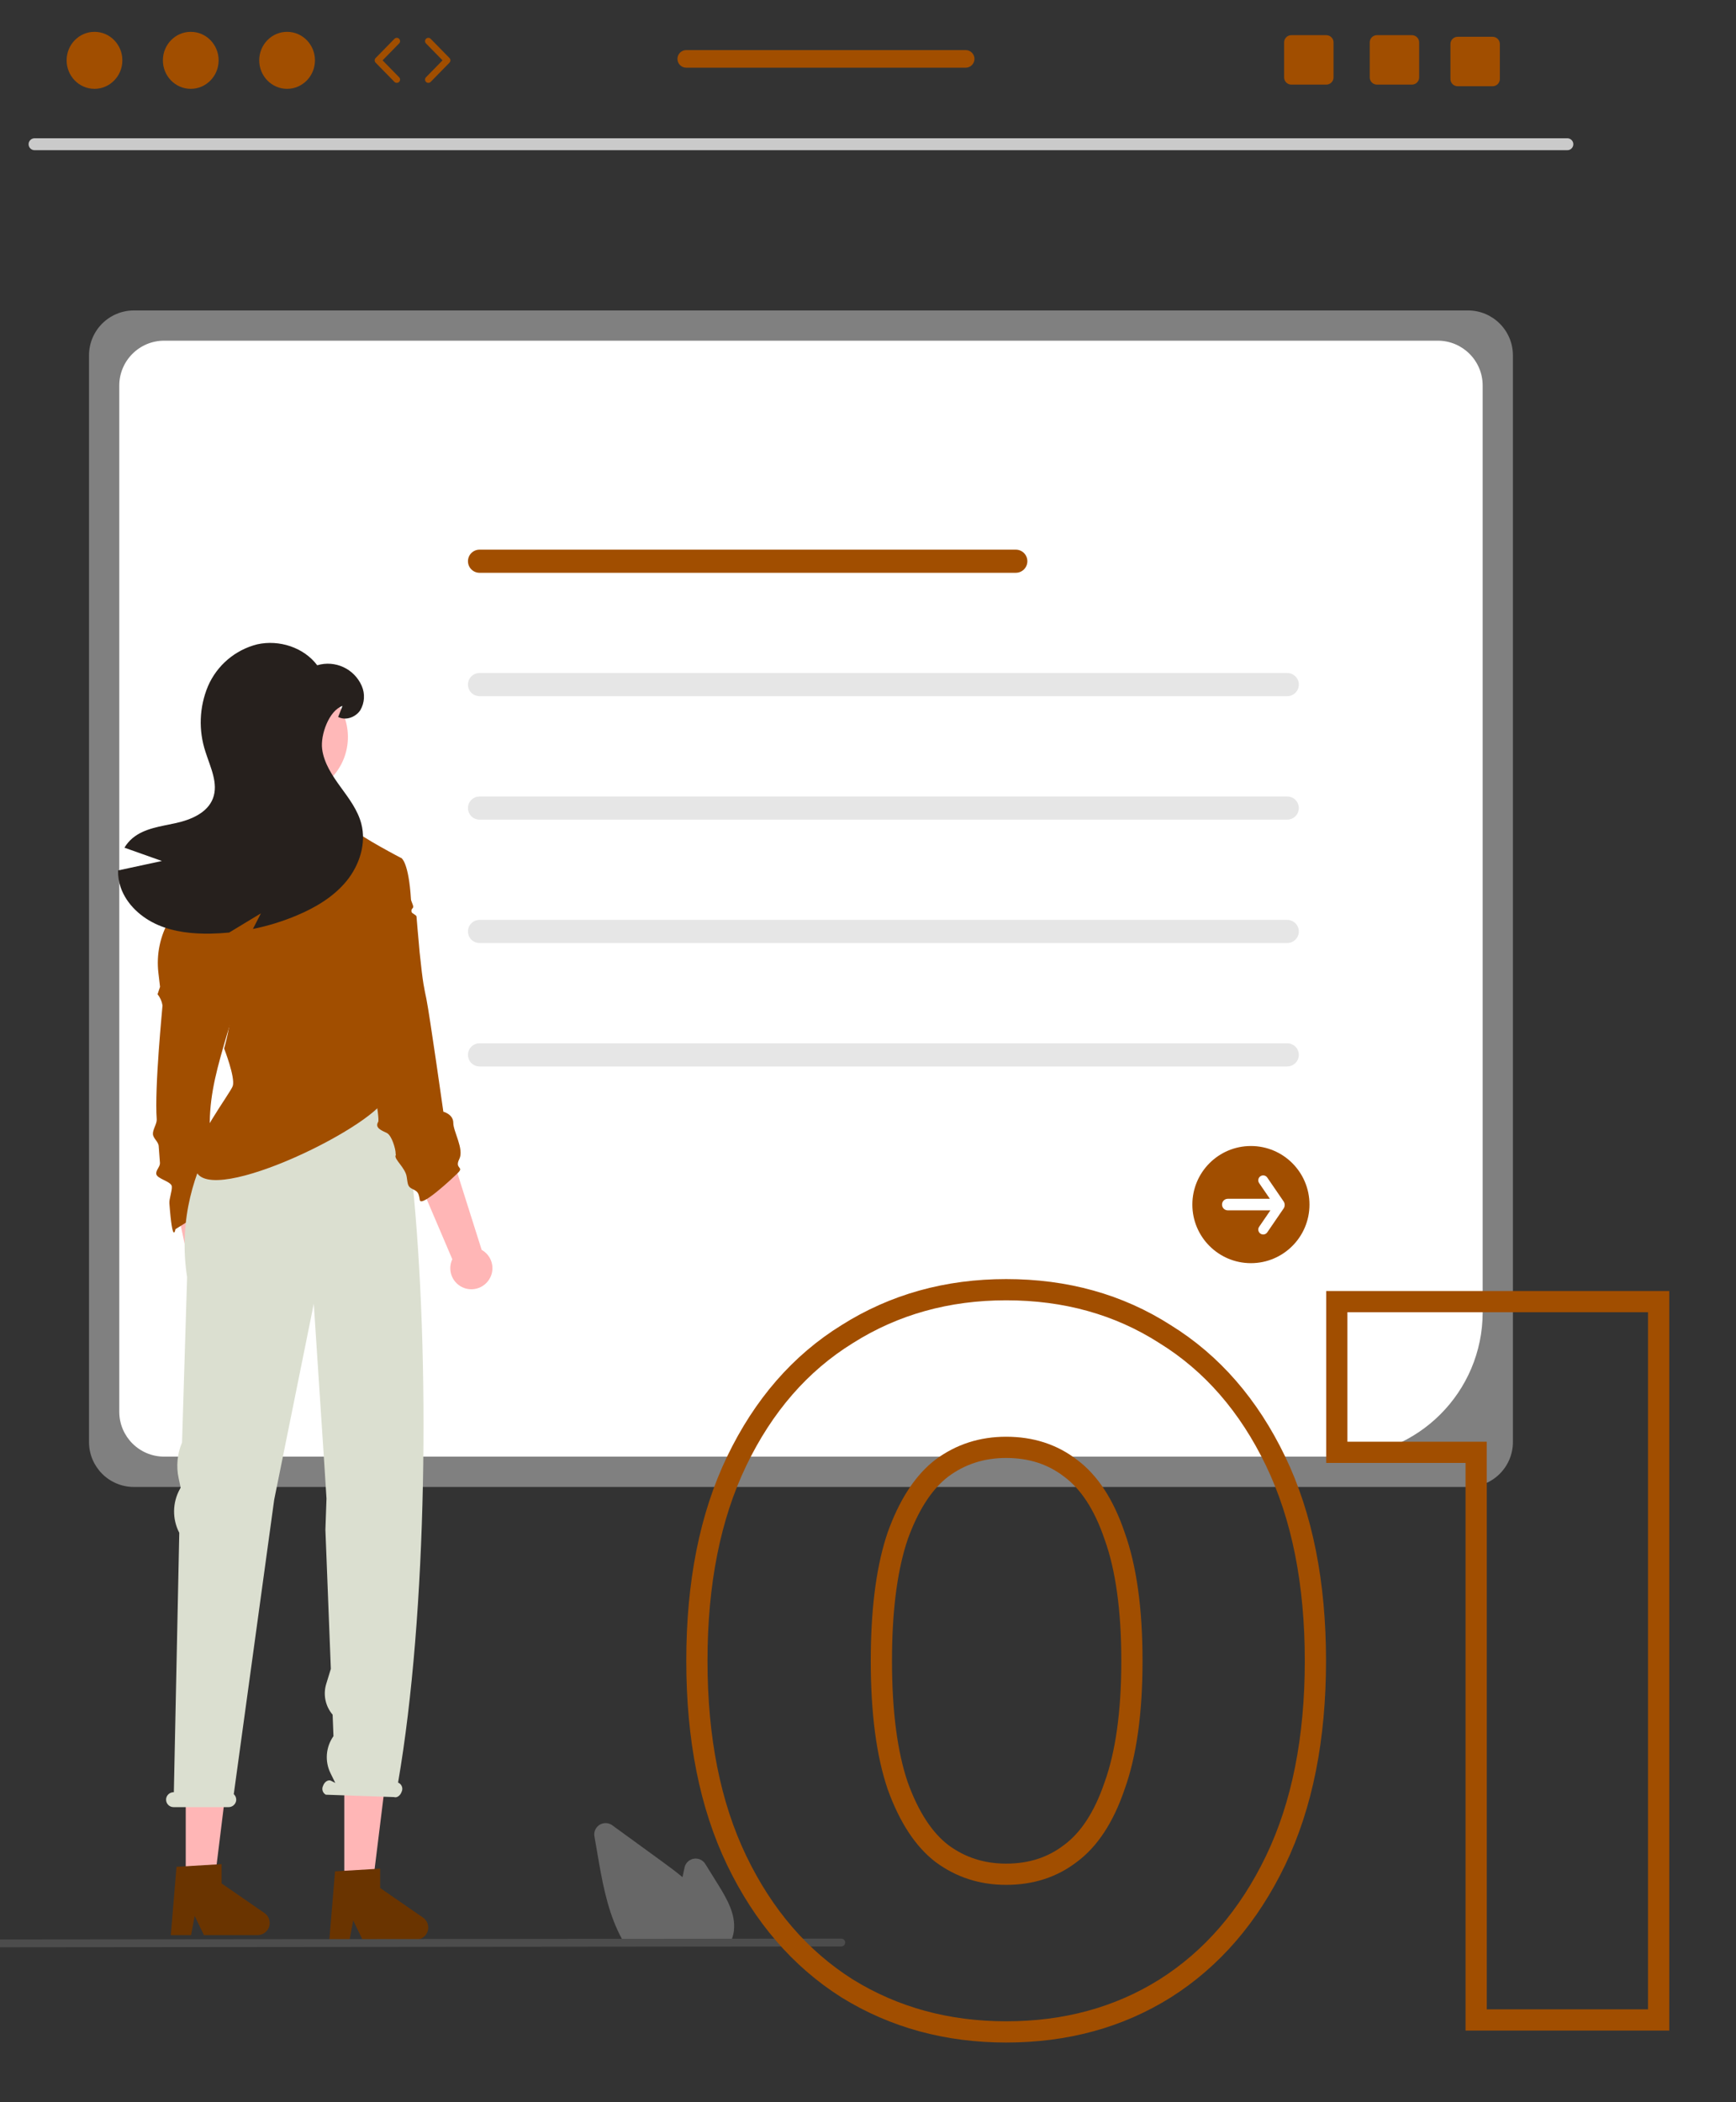 <svg fill="none" height="230" viewBox="0 0 190 230" width="190" xmlns="http://www.w3.org/2000/svg" xmlns:xlink="http://www.w3.org/1999/xlink"><rect x="0" y="0" width="190" height="230" fill="#333333" stroke="none"/><clipPath id="a"><path d="m0 0h190v230h-190z"/></clipPath><g clip-path="url(#a)"><path d="m160.675 162.685h-146.025c-2.709-.003-4.904-2.199-4.908-4.908v-118.903c.003-2.709 2.199-4.904 4.908-4.908h146.025c2.709.003 4.905 2.199 4.908 4.908v118.903c-.003 2.709-2.199 4.905-4.908 4.908z" fill="#808080"/><path d="m146.489 159.368h-128.527c-2.709-.003-4.904-2.198-4.908-4.907v-112.28c.003-2.709 2.199-4.904 4.908-4.908h139.405c2.709.003 4.904 2.199 4.907 4.908v101.402c-.01 8.714-7.071 15.775-15.785 15.785z" fill="#fff"/><path d="m111.176 62.668h-58.692c-.699 0-1.266-.567-1.266-1.266s.567-1.266 1.266-1.266h58.692c.699 0 1.265.567 1.265 1.266s-.566 1.266-1.265 1.266z" fill="#a14e00"/><path d="m140.886 76.166h-88.402c-.699 0-1.266-.567-1.266-1.266 0-.699.567-1.266 1.266-1.266h88.402c.699 0 1.266.567 1.266 1.266 0 .699-.567 1.266-1.266 1.266z" fill="#e6e6e6"/><path d="m140.886 89.674h-88.402c-.699 0-1.266-.567-1.266-1.266 0-.699.567-1.266 1.266-1.266h88.402c.699 0 1.266.567 1.266 1.266 0 .699-.567 1.266-1.266 1.266z" fill="#e6e6e6"/><path d="m140.886 103.176h-88.402c-.699 0-1.266-.567-1.266-1.266s.567-1.265 1.266-1.265h88.402c.699 0 1.266.566 1.266 1.265s-.567 1.266-1.266 1.266z" fill="#e6e6e6"/><path d="m140.886 116.678h-88.402c-.699 0-1.266-.567-1.266-1.266s.567-1.266 1.266-1.266h88.402c.699 0 1.266.567 1.266 1.266s-.567 1.266-1.266 1.266z" fill="#e6e6e6"/><path d="m136.909 138.2c-3.54 0-6.409-2.869-6.409-6.408 0-3.54 2.869-6.409 6.409-6.409 3.539 0 6.409 2.869 6.409 6.409 0 3.539-2.87 6.408-6.409 6.408z" fill="#a14e00"/><path d="m140.514 131.485-1.816-2.652c-.168-.246-.503-.309-.749-.142-.246.168-.31.503-.142.749l.002.002 1.175 1.715h-4.604c-.349-.001-.633.281-.634.631-.001.349.281.633.63.634h4.665l-1.232 1.799c-.168.246-.104.581.143.749.244.166.577.104.746-.14l1.816-2.652c.121-.215.121-.477 0-.693z" fill="#fff"/><path d="m171.558 16.432h-167.791c-.36-.008-.645-.306-.638-.665.007-.349.289-.63.638-.638h167.791c.36.008.645.306.637.665-.007.349-.288.63-.637.638z" fill="#cacaca"/><path d="m24.776 144.857c.97-.812 1.099-2.257.287-3.227-.087-.103-.182-.199-.285-.286l-1.389-12.006-4.412 1.021 2.452 11.382c-.751 1.026-.527 2.467.5 3.218.859.628 2.037.586 2.848-.102z" fill="#ffb6b6"/><path d="m24.309 131.297-5.108 3.186s-.311 1.867-.662-2.826c-.037-.49.305-1.343.268-1.846-.042-.567-1.667-.825-1.71-1.399-.03-.409.439-.772.409-1.18-.046-.617-.092-1.231-.136-1.835-.037-.505-.597-.825-.633-1.313-.036-.491.451-1.15.416-1.616-.258-3.494.633-12.284.633-12.463-.069-.449-.256-.871-.543-1.223l.273-.815-.18-1.53c-.237-2.01.186-4.043 1.204-5.793l1.297-.849 5.985 10.067c-2.519 8.712-4.163 12.134-1.513 21.435z" fill="#a14e00"/><path d="m20.328 206.361h3.09l1.471-11.918h-4.56z" fill="#ffb6b6"/><path d="m19.318 204.244 4.936-.295v2.115l4.693 3.241c.6.415.751 1.238.337 1.838-.247.357-.653.571-1.087.571h-5.877l-1.013-2.092-.396 2.092h-2.216z" fill="#6a3400"/><path d="m37.68 206.361h3.09l1.47-11.918h-4.56z" fill="#ffb6b6"/><path d="m36.669 204.74 4.936-.295v2.115l4.693 3.241c.6.415.751 1.238.337 1.838-.247.357-.653.571-1.087.571h-5.877l-1.013-2.092-.396 2.092h-2.216z" fill="#6a3400"/><path d="m19.015 196.084h.012l.594-28.383c-.781-1.506-.756-3.304.067-4.788l.085-.154-.221-1.022c-.283-1.314-.153-2.683.372-3.92l.554-18.076c-1.98-12.835 7.458-21.206 7.458-21.206h14.139l3.035 10.429c2.007 19.551 1.643 47.606-1.542 66.064l.087.044c.342.191.474.617.3.967-.147.427-.52.685-.832.577l-7.467-.26c-.342-.191-.474-.617-.299-.967.147-.426.52-.685.832-.577l.508.257-.524-1.066c-.643-1.308-.518-2.863.324-4.052l-.092-2.348c-.794-.929-1.058-2.2-.7-3.369l.504-1.644-.595-15.224.12-3.415-.247-3.875-1.145-17.429-4.332 21.432-4.425 32.22c.216.196.312.492.249.777-.094.382-.44.648-.834.641h-6.006c-.452-.001-.818-.367-.817-.819 0-.074.01-.147.029-.217.104-.359.436-.604.809-.597z" fill="#dbdfd0"/><path d="m53.382 140.195c.798-.981.65-2.424-.331-3.222-.105-.085-.216-.161-.335-.227l-3.646-11.523-4.137 1.841 4.57 10.708c-.542 1.15-.049 2.523 1.102 3.064.963.454 2.111.189 2.777-.641z" fill="#ffb6b6"/><path d="m38.376 103.557s4.158 14.714 3.97 16.201c-.388 3.065-19.495 12.487-20.916 8.294l.178-1.379c-.718-1.435 3.662-7.133 3.874-7.878.27-.953-.953-4.082-.953-4.082s.845-2.857.71-4.625c-.138-1.768-.545-1.496-2.041-2.586-1.496-1.088-3.944-6.121-3.944-6.121s1.088-4.897 1.088-5.85c0-.953 4.47-2.576 5.012-3.119.236-.315.435-.657.593-1.018.11-.22.04-.73.158-.983.075-.165.338-.062.415-.233.075-.165.01-.355.085-.518.098-.215.333-.403.425-.605.425-.93.788-1.688.9-1.688.27 0 8.979 1.226 8.979 1.226.474.733 1.02 1.417 1.631 2.041.953.951 5.413 3.264 5.413 3.264z" fill="#a14e00"/><path d="m50.13 128.31c-.68.68-4.047 3.804-4.184 2.986-.135-.815-.209-.913-.754-1.183-.545-.273-.545-.408-.68-1.361-.135-.953-1.361-1.906-1.223-2.313.135-.408.009.111.009-.3 0-.407-.408-1.903-.953-2.176-.543-.272-1.361-.542-.951-1.223.408-.68-3.839-21.09-3.839-21.09l3.809-7.481 2.584-.273s.785.449 1.031 4.499c.013.205.236.582.246.805.008.186-.198.217-.192.417.001.043.002.086.004.129.005.199.541.344.549.536.014.342.225 2.526.248 2.847.026.362.056.71.091 1.045.376 3.65.511 3.958.744 5.123.361 1.804 1.855 12.334 1.855 12.334s1.088.27 1.088 1.223 1.2 2.869.657 3.957c-.545 1.09.543.818-.138 1.498z" fill="#a14e00"/><path d="m31.625 87.087c3.564 0 6.453-2.889 6.453-6.453s-2.889-6.453-6.453-6.453c-3.564 0-6.453 2.889-6.453 6.453s2.889 6.453 6.453 6.453z" fill="#ffb8b8"/><path d="m17.715 94.198c-1.365-.484-2.731-.969-4.096-1.454.235-.395.535-.748.887-1.044 1.3-1.086 3.095-1.282 4.745-1.648 1.653-.366 3.448-1.117 4.052-2.697.628-1.643-.282-3.416-.811-5.09-.78-2.348-.686-4.899.267-7.183.986-2.286 2.981-3.983 5.397-4.588 2.391-.531 5.093.335 6.563 2.292 1.96-.588 4.051.38 4.871 2.255.378.861.32 1.852-.157 2.663-.51.772-1.601 1.167-2.422.738l.476-1.209c-1.473.5-2.43 3.163-2.231 4.706.196 1.541 1.096 2.89 2.009 4.149.913 1.258 1.886 2.53 2.279 4.034.565 2.163-.199 4.528-1.611 6.262-1.413 1.734-3.403 2.912-5.465 3.777-1.543.649-3.147 1.143-4.787 1.475.293-.57.583-1.14.876-1.71l-3.477 2.103c-.672.065-1.35.104-2.027.118-1.972.034-3.984-.173-5.789-.96-1.808-.79-3.395-2.221-4.049-4.081-.21-.602-.309-1.236-.293-1.873 1.598-.345 3.197-.69 4.795-1.033z" fill="#26201d"/><path d="m80.075 212.208h-11.967l-.051-.094c-.153-.277-.301-.571-.439-.873-1.233-2.639-1.754-5.658-2.213-8.321l-.346-2.007c-.116-.675.336-1.316 1.011-1.432.33-.057.669.022.94.219 1.819 1.324 3.638 2.646 5.458 3.967.689.501 1.476 1.082 2.23 1.709.073-.353.149-.708.225-1.057.146-.669.806-1.094 1.476-.948.328.071.612.272.789.556l1.4 2.25c1.021 1.643 1.923 3.262 1.739 5.008.001.021-.001.042-.005.063-.037.287-.105.569-.203.841z" fill="#676767"/><path d="m92.079 212.958-113.722.111c-.237-.001-.428-.194-.427-.431.001-.236.192-.426.427-.428l113.722-.11c.237.001.428.194.427.431-.001.236-.192.426-.427.427z" fill="#4c4c4c"/><g fill="#a14e00"><path d="m10.342 9.719c1.684 0 3.05-1.396 3.05-3.118s-1.365-3.118-3.05-3.118c-1.684 0-3.05 1.396-3.05 3.118s1.365 3.118 3.05 3.118z"/><path d="m20.878 9.719c1.684 0 3.05-1.396 3.05-3.118s-1.365-3.118-3.05-3.118-3.05 1.396-3.05 3.118 1.365 3.118 3.05 3.118z"/><path d="m31.421 9.719c1.684 0 3.05-1.396 3.05-3.118s-1.365-3.118-3.05-3.118c-1.684 0-3.05 1.396-3.05 3.118s1.365 3.118 3.05 3.118z"/><path d="m43.426 9.066c-.094 0-.187-.036-.258-.108l-2.058-2.103c-.137-.14-.137-.364 0-.504l2.058-2.103c.14-.142.368-.145.51-.006.142.139.145.368.006.51l-1.811 1.851 1.811 1.851c.139.142.137.371-.006.51-.07.069-.161.103-.252.103z"/><path d="m46.88 9.067c-.091 0-.182-.034-.252-.103-.142-.139-.145-.367-.006-.51l1.811-1.851-1.811-1.851c-.139-.142-.137-.371.006-.51.142-.139.371-.137.51.006l2.058 2.103c.137.14.137.364 0 .504l-2.058 2.103c-.071.072-.164.108-.258.108z"/><path d="m154.53 3.848h-3.826c-.437 0-.79.353-.79.79v3.83c0 .436.353.79.79.79h3.826c.436 0 .793-.353.793-.79v-3.83c0-.436-.357-.79-.793-.79z"/><path d="m145.159 3.848h-3.826c-.437 0-.79.353-.79.79v3.83c0 .436.353.79.79.79h3.826c.436 0 .793-.353.793-.79v-3.83c0-.436-.357-.79-.793-.79z"/><path d="m163.362 4.025h-3.826c-.437 0-.79.353-.79.79v3.83c0 .436.353.79.79.79h3.826c.436 0 .793-.353.793-.79v-3.83c0-.436-.357-.79-.793-.79z"/><path d="m105.691 5.48h-30.584c-.534 0-.963.433-.963.963 0 .53.429.963.963.963h30.584c.53 0 .963-.433.963-.963 0-.53-.433-.963-.963-.963z"/></g><path d="m110.119 141.103c6.513 0 12.322 1.61 17.389 4.857 5.15 3.181 9.178 7.828 12.095 13.886 2.926 6.078 4.364 13.379 4.364 21.859s-1.438 15.78-4.364 21.858c-2.916 6.056-6.939 10.736-12.083 13.989l-.004.002c-5.07 3.178-10.882 4.754-17.397 4.754-6.445 0-12.252-1.578-17.389-4.75l-.011-.006c-5.144-3.253-9.168-7.933-12.084-13.989-2.926-6.078-4.363-13.378-4.363-21.858s1.437-15.781 4.363-21.859c2.917-6.058 6.944-10.705 12.095-13.886 5.135-3.244 10.943-4.857 17.389-4.857zm71.415 1.306v78.591h-19.973v-62.104h-15.253v-16.487zm-71.415 15.943c-2.659 0-4.988.757-7.028 2.266l-.362.29c-1.783 1.505-3.294 3.841-4.475 7.115l-.215.664c-1.039 3.377-1.575 7.705-1.575 13.018 0 5.662.609 10.205 1.786 13.671 1.26 3.496 2.896 5.923 4.837 7.412 2.041 1.511 4.371 2.27 7.032 2.27 2.746 0 5.071-.765 7.029-2.267l.007-.005.008-.006c2.004-1.487 3.636-3.906 4.822-7.394l.003-.01.004-.01c1.246-3.46 1.893-7.998 1.893-13.661s-.647-10.202-1.893-13.662l-.004-.01-.003-.01c-1.186-3.488-2.818-5.907-4.822-7.394l-.008-.005-.007-.006c-1.958-1.502-4.283-2.266-7.029-2.266z" stroke="#a14e00" stroke-width="2.323"/></g></svg>